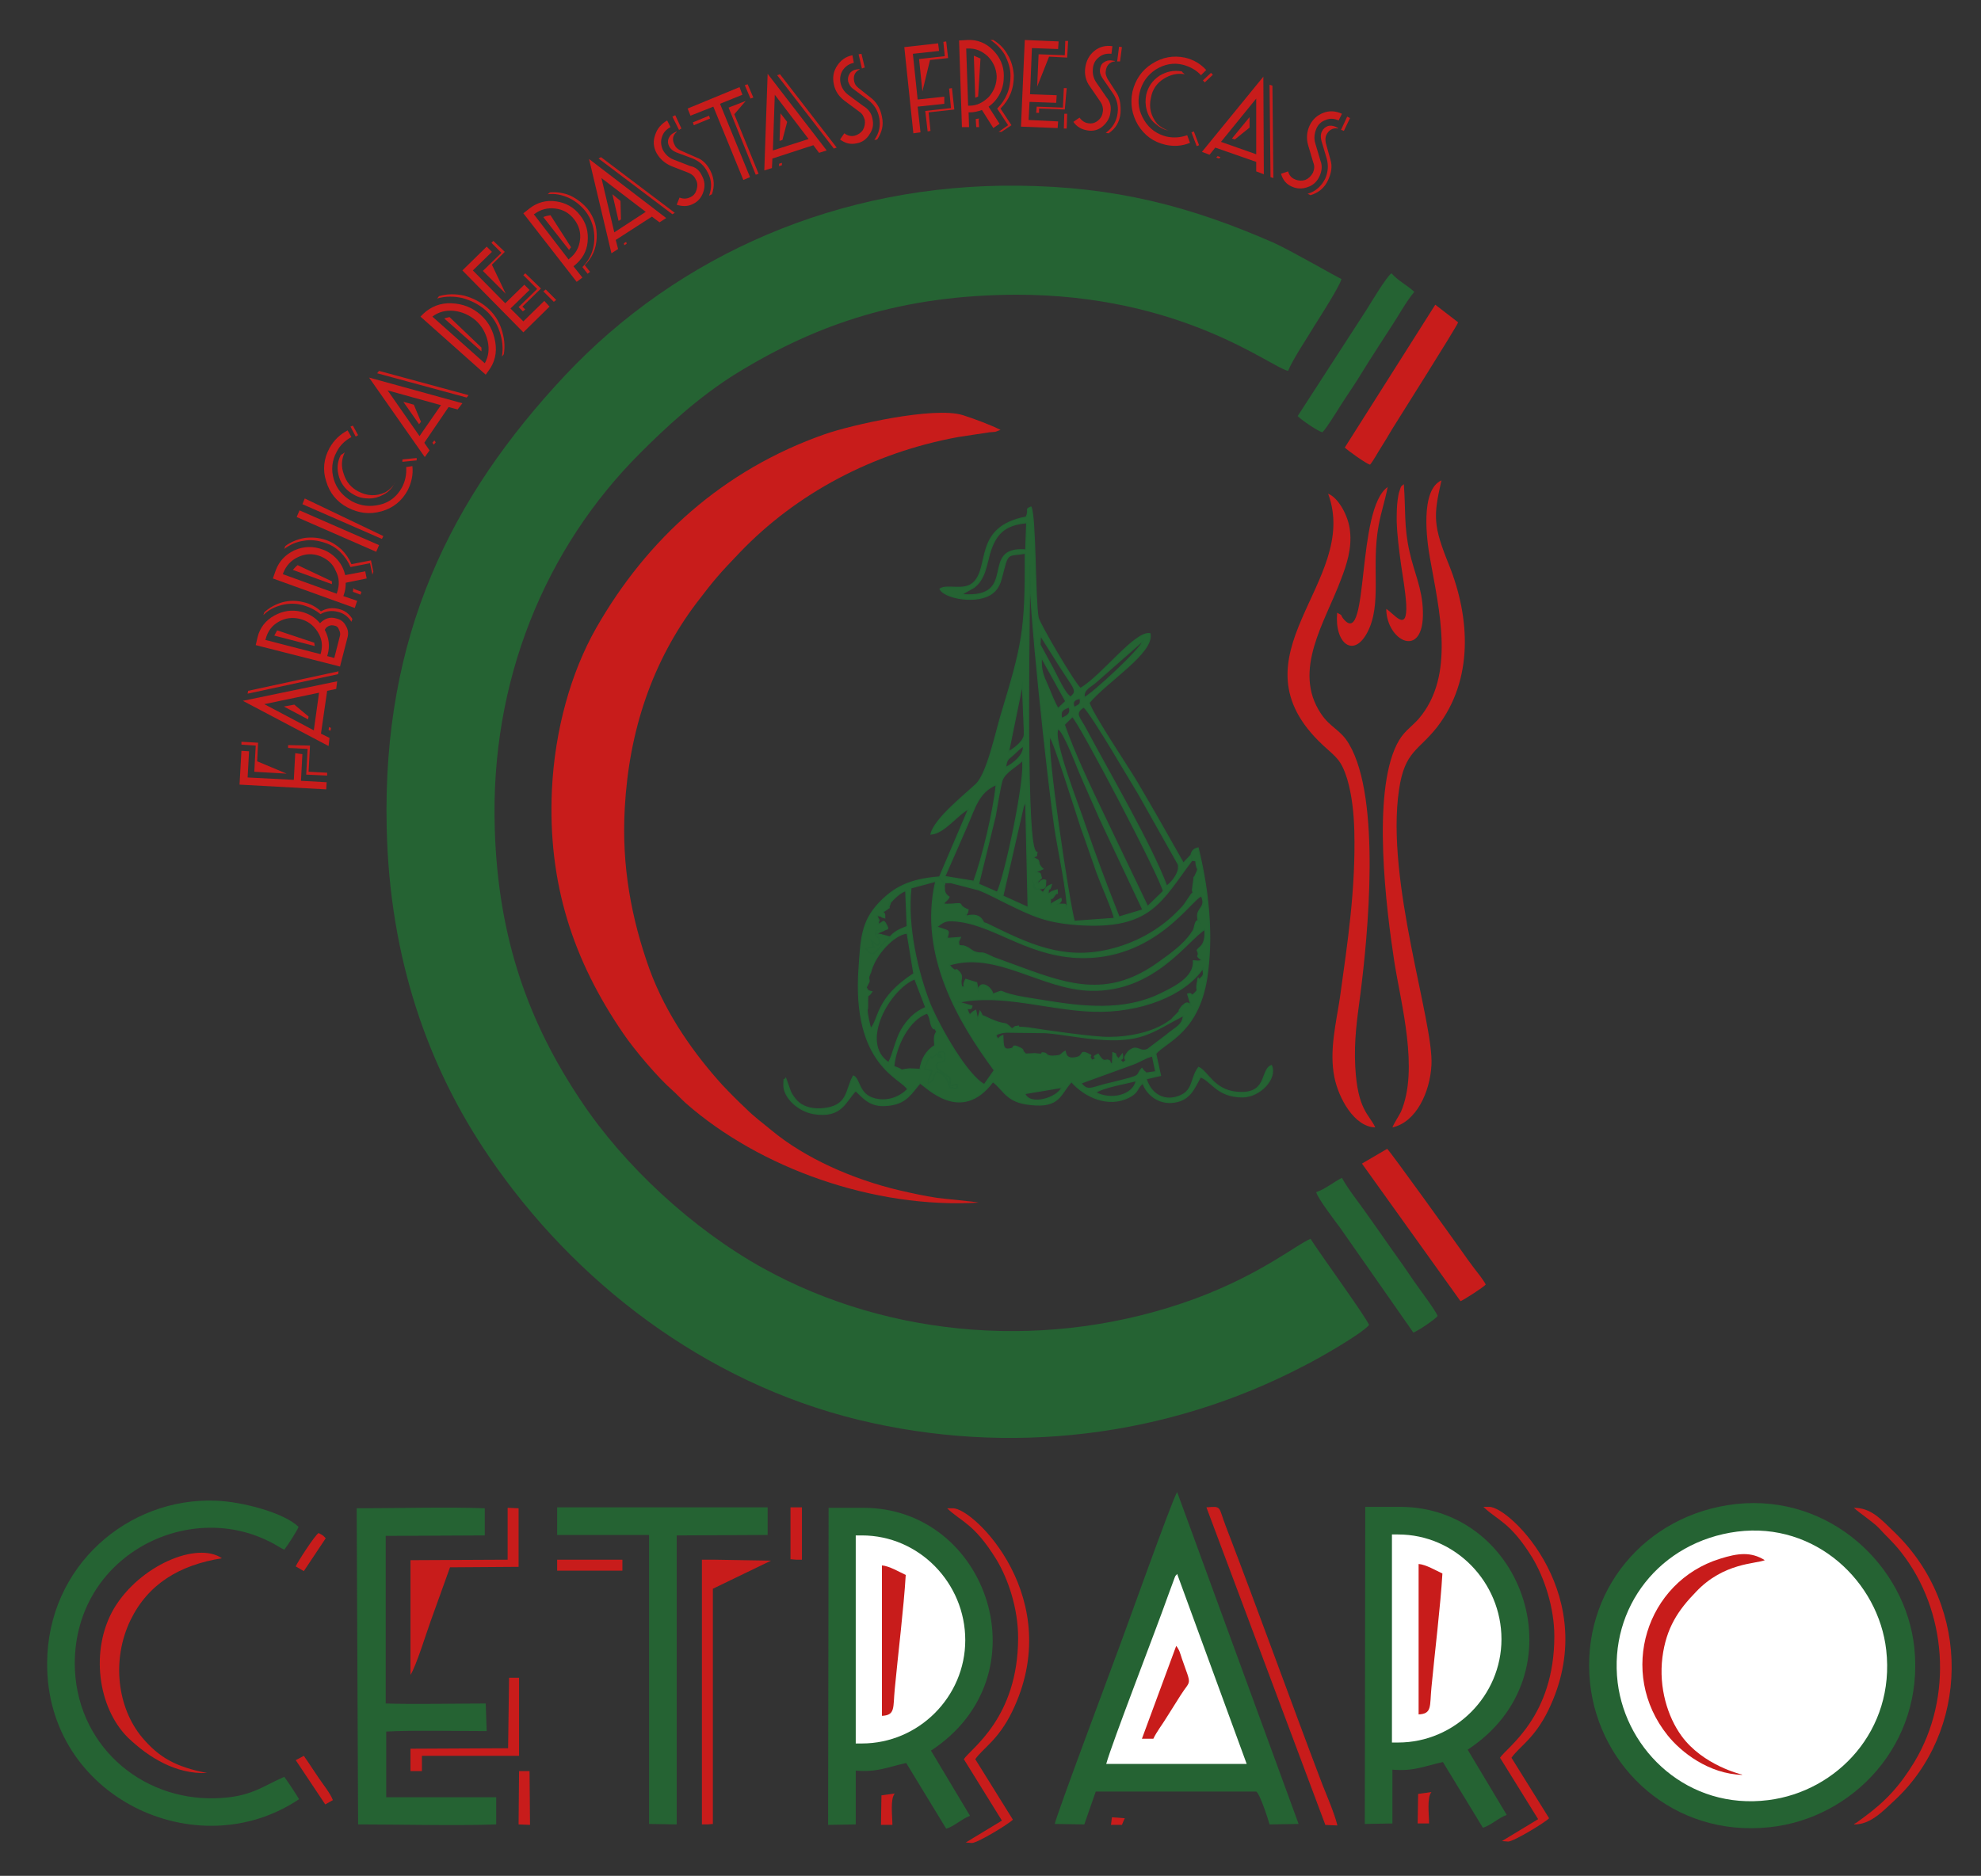 <?xml version="1.0" encoding="UTF-8"?> <!-- Generator: Adobe Illustrator 24.0.3, SVG Export Plug-In . SVG Version: 6.00 Build 0) --> <svg xmlns="http://www.w3.org/2000/svg" xmlns:xlink="http://www.w3.org/1999/xlink" version="1.1" id="Capa_1" x="0px" y="0px" width="416px" height="394px" viewBox="0 0 416 394" style="enable-background:new 0 0 416 394;" xml:space="preserve"><rect x="0" y="0" width="416" height="394" fill="#333333" stroke="none"/> <style type="text/css"> .st0{fill-rule:evenodd;clip-rule:evenodd;fill:#256333;} .st1{fill-rule:evenodd;clip-rule:evenodd;fill:#C81C1B;} .st2{fill-rule:evenodd;clip-rule:evenodd;fill:#FFFFFF;} .st3{fill:none;stroke:#C71B1B;stroke-width:0.231;stroke-miterlimit:22.926;} .st4{fill:none;stroke:#236233;stroke-width:0.231;stroke-miterlimit:22.926;} .st5{fill:#C81C1B;} </style> <g> <g> <path class="st0" d="M62.8,377.9c-0.9-1.5-2.1-3.3-3.1-4.7c-4.8,2.1-7.1,4.3-14.4,4.5c-15.9,0.5-29.6-11.5-29.6-28.4 c0.1-22.4,23.5-34.3,40.9-25.5c1.1,0.5,2.2,1.3,3.1,1.7c0.7-0.9,2.6-3.8,3-4.8c-3.1-3-11.9-5.3-17.4-5.5 c-18.4-0.7-35.3,13.7-35.4,34.1C9.7,377.5,41.4,392.3,62.8,377.9"></path> <path class="st1" d="M43.5,372.4c-6.7-1.3-10.1-3.3-13.6-7.4c-5.3-6.3-6.5-16.4-2.5-24.7c3.7-7.6,10.3-11.6,19.2-13 c-5.2-3.6-17.3,1.5-22.7,10.6c-5,8.6-3.4,20.8,3,27.1C31.2,369.1,36.9,372.7,43.5,372.4"></path> <path class="st1" d="M62.1,369.7l6.2,9.3l1.6-0.9c-0.5-1.4-2.2-3.5-3-4.7c-1.1-1.6-2.1-3.2-3.1-4.6L62.1,369.7z"></path> <path class="st1" d="M62.1,329l1.7,1l4.6-6.9c-0.7-0.8-0.8-0.7-1.5-1.1C66.1,322.5,62.6,327.9,62.1,329"></path> <path class="st0" d="M75.2,383.2c7.7,0,21.1,0.3,29,0l0-5.7l-23.1,0v-13.8c4.9-0.3,15.6-0.1,21.1-0.1l-0.2-5.8h0.7 c-6,0-16.1,0.2-21.7,0l0-35.2l20.8-0.1v-5.7c-7-0.3-19.3,0-26.9,0L75.2,383.2z"></path> <path class="st1" d="M106.7,327.6l-20.5,0.1l0,24.1c1.2-1.9,3.3-8.7,4.2-11.2l4.1-11.4l14.4-0.1l0-12.3l-2.3-0.1V327.6z"></path> <polygon class="st1" points="106.7,367.2 86.2,367.3 86.2,372 88.6,372 88.6,368.8 109,368.8 109,352.4 106.9,352.4 "></polygon> <polygon class="st1" points="108.9,383.2 111.3,383.3 111.2,372 109,372 "></polygon> <path class="st0" d="M221.5,383.1l6.2,0.1l2.4-6.9l33.7,0c0.8,0.5,2.5,5.8,2.8,6.9l6.1-0.1l-25.5-69.7c-0.9,1.1-11.4,30.7-13,34.8 C233.5,350.2,221.7,381.6,221.5,383.1"></path> <path class="st2" d="M232.3,370.5h29.5l-14.6-39.9c0,0-0.1,0-0.1,0.1c0,0.1-0.1,0.1-0.1,0.1c-0.1,0.2-0.1,0-0.3,0.5l-1.4,3.8 C242.8,342.2,233.5,366.1,232.3,370.5"></path> <path class="st1" d="M278.4,383.2l2.3,0.1c-0.6-2.4-2.1-5.9-3.1-8.4c-6.8-17.9-13.5-36.6-20.3-54.3c-1.6-4.2-0.8-4.1-3.8-3.9 L278.4,383.2z"></path> <path class="st3" d="M278.4,383.2l2.3,0.1c-0.6-2.4-2.1-5.9-3.1-8.4c-6.8-17.9-13.5-36.6-20.3-54.3c-1.6-4.2-0.8-4.1-3.8-3.9 L278.4,383.2z"></path> <path class="st1" d="M239.8,365.2l2.4,0c0.7-1.5,1.9-3,2.8-4.5c1-1.6,1.9-3,2.9-4.6c2.2-3.5,2.4-1.7,0.3-7.7 c-0.4-1.2-0.5-1.8-1.2-2.7L239.8,365.2z"></path> <path class="st0" d="M364.6,315.9c-19.1,2.1-32.7,18.3-30.7,37.6c1.9,17.9,17.6,32.4,37.6,30.3c17.6-1.8,32.6-17.5,30.5-37.7 C400.2,328.9,384.3,313.8,364.6,315.9"></path> <path class="st2" d="M364.8,321.7c-16.2,2.1-27,15.9-25.1,31.7c1.8,14.5,14.9,26.8,31.6,24.7c14.5-1.8,26.7-14.7,24.8-31.5 C394.5,332.3,381.3,319.6,364.8,321.7"></path> <path class="st1" d="M365.9,372.8c-0.1,0-0.2-0.2-0.2-0.1c0,0-8.1-1.9-12.6-8.1c-2.9-4-4.8-10.1-4-16.5c0.8-6.2,3.3-9.9,7.1-13.8 c5.8-6.1,12.5-5.8,14.4-6.6c-2.9-1.8-5.6-1.5-9.4-0.3c-15.5,4.8-21.6,23.9-11,37.1C353,368,358.8,372.6,365.9,372.8"></path> <path class="st1" d="M389.3,383.2c3.5,0.1,6.2-2.9,8.5-5c15.6-14.4,16.5-40.5,0-56.4c-2.9-2.8-4.9-5.1-8.5-5.1 c1.3,1.2,4.1,3,5.3,4.3c1.9,2.1,2.6,2.5,4.6,5c9.7,12.3,11,30.5,2.8,44.1c-3.1,5.1-6.1,8.3-10.6,11.6l-1.5,1.1 C389.3,383.2,389.7,382.8,389.3,383.2"></path> <polygon class="st0" points="117,322.4 136.3,322.4 136.3,383.1 142.1,383.2 142.1,322.5 161.2,322.4 161.2,316.6 117,316.6 "></polygon> <polygon class="st1" points="147.4,383.2 148.6,383.2 149.7,383.1 149.7,333.7 161.9,327.8 150.1,327.6 147.4,327.6 "></polygon> <polygon class="st1" points="117,329.9 129.5,329.9 130.7,329.9 130.7,327.6 129.5,327.6 117,327.6 "></polygon> <polygon class="st1" points="166,327.5 167.2,327.6 168.4,327.6 168.4,316.6 166,316.6 "></polygon> <path class="st0" d="M286.6,383.1l5.8-0.1l0-11.3c4.5,0.4,6.9-0.8,10.6-1.6l8.4,13.8c1.7-0.5,3.3-2.1,5-2.7l-8.2-13.7 c24-15.7,12-51-14.2-51h-7.3L286.6,383.1z"></path> <path class="st2" d="M292.3,366h1.3c11.9,0,21.7-9.8,21.7-21.7c0-12-9.7-22-21.7-22h-1.3L292.3,366z"></path> <path class="st1" d="M326.4,343.7c0,16.9-10,23.3-11.4,25.5l8,12.9l-7.6,4.6l1.3,0.1c1.2,0,7.9-4.1,8.6-4.9l-7.9-12.7 c1.7-2.4,4.8-4,7.7-9.9c11.6-23.7-8-42.9-12.4-42.8l-1.2,0c3,2.9,5.6,3.1,10.3,10.7C324.3,331.4,326.4,337.6,326.4,343.7"></path> <path class="st1" d="M297.8,360.1c3-0.1,2.4-1.7,2.8-5.7c0.7-7.4,1.9-17.1,2.3-23.9c-1.3-0.6-3.5-1.9-5-2V360.1z"></path> <path class="st1" d="M297.8,376.8l-0.1,6.2l2.4,0c0-1.9-0.5-5.4,0.5-6.6L297.8,376.8z"></path> <path class="st0" d="M173.9,383.3l5.8-0.1l0-11.3c4.5,0.4,6.9-0.8,10.6-1.6l8.4,13.8c1.7-0.5,3.3-2.1,5-2.7l-8.2-13.7 c24-15.7,12-51-14.2-51h-7.3L173.9,383.3z"></path> <path class="st1" d="M213.8,344c0,16.9-10,23.3-11.4,25.5l8,12.9l-7.6,4.6l1.3,0.1c1.2,0,7.9-4.1,8.6-4.9l-7.9-12.7 c1.7-2.4,4.8-4,7.7-9.9c11.6-23.7-8-42.9-12.4-42.8l-1.2,0c3,2.9,5.6,3.1,10.3,10.7C211.7,331.6,213.8,337.8,213.8,344"></path> <path class="st2" d="M179.7,366.2h1.3c11.9,0,21.7-9.8,21.7-21.7c0-12-9.7-22-21.7-22h-1.3L179.7,366.2z"></path> <path class="st1" d="M185.1,360.4c3-0.1,2.4-1.7,2.8-5.7c0.7-7.4,1.9-17.1,2.3-23.9c-1.3-0.6-3.5-1.9-5-2V360.4z"></path> <path class="st1" d="M185.1,377.1l-0.1,6.2l2.4,0c0-1.9-0.5-5.4,0.5-6.6L185.1,377.1z"></path> <path class="st1" d="M233.5,381.7l-0.2,1.6h2.3c0.6-1.4,0.1-0.3,0.6-1.4L233.5,381.7z"></path> <path class="st1" d="M205.5,252.6c-0.6-0.2-7.3-0.8-8.7-1c-2.7-0.4-5.4-1-8-1.6c-9.7-2.3-19.7-6.7-26.8-12.6 c-1.8-1.5-3.6-2.8-5.3-4.5c-1.9-1.8-3.3-3.2-5-5c-5.7-6.3-11.7-14.5-15.3-24.3c-3.8-10.6-5.9-21.7-5.2-33.9 c0.9-16.3,5.8-30.8,15.1-43.1c3.9-5.1,4.8-6.1,9.1-10.6c11.8-12.3,27.8-20.9,45.8-24.2l6.6-1c0.4,0,0.9-0.1,1.2-0.1l1.1-0.4 c-1.9-1-5.7-2.4-7.9-3.1c-6.1-1.9-23.6,2.1-29,4c-21.4,7.5-37.4,22.1-48,40.7c-5.3,9.3-8.7,21.4-9.3,34 c-0.9,19.7,4.5,35.9,15,51.2c2.3,3.4,7.3,9.3,10.3,11.9c1,0.9,1.6,1.6,2.8,2.7C159.6,245.4,183.5,253.9,205.5,252.6"></path> <path class="st0" d="M186.9,196.8c-0.1,0-0.3-0.1-0.4-0.1l-1.1-0.3c-0.1,0-0.2,0-0.3-0.1l-0.8-0.1c0-0.1-0.2,0-0.2-0.1l1.3-0.6 l-1.5-0.1c-0.2,1.9,0.1,0.7,0.5,1.6c0.4,1.1,0.3,0.9-0.2,1.6l-1.2-1c0.3,0.9,0,0.7,0.5,1.3l-1.7,0.3c1.7,2.6,2.3-0.1,4-1.4 c0.1-0.1,0.3-0.2,0.4-0.3C186.8,197,186.6,197.2,186.9,196.8z M198.1,220.9c-1.6,0.1-0.8,0.5-0.4,1.3c-1-0.3-0.1,0.5-1-0.8 l-0.8,0.7c0,0-0.1,0-0.2,0.1c-0.3,0.1,0.2-0.7-0.7,0.3c-0.3,0.3-0.7,1.6-0.9,2.1l1.5,0.3c-0.2,1.3-0.8,1.8-0.7,2.6 c1.6-0.4,0.8-1.4,1.8-2.3c1.5,0.2,2.5,1.8,2.6,3.3c1,0,1.1,0.3,1.7,0.1c-0.4-1.2,1.1-0.9-1.6-0.5c0.3-2,0-1.5-0.3-1.9l-2.2-1.6 c-0.4-0.5-0.3-0.2-0.3-1c1.2-1.1,0.5,0,1.8-0.9C198.4,220.9,198.4,221.4,198.1,220.9z M197.3,184.2c1.2,2,0.7-0.1,1,1.8 c0.4-0.7-0.7-0.6,1.4-0.6l5.8,1.5c2.3,0.9,4,1.9,6.3,3c5.1,2.5,7.9,3.8,14.4,4.3c15.5,1.1,17.6-4.9,24.1-13.5l-0.2-1.1l-1.6,1.7 c-3.6-6.4-6.5-11.5-9.8-17.1c-2.1-3.5-9.3-14.2-10-16.6c4-4.7,13.6-10.5,12.8-14.5c-3.1-0.6-9.9,8.7-14.6,11.5 c-1.2-0.9-8.7-13.7-8.9-14.9c-0.7-4-0.5-21.3-1.5-23.2c-1.4,0.6-0.2,0.3-1,2.1c-11.2,2.1-7.4,10.7-11.2,13.9 c-2,1.7-5.4,0.2-6.9,1.2c0.9,2,8.1,3.3,11.1,0.8c1.6-1.3,1.7-2.9,2.3-5c0.9-3.6,1.2-2.7,4.5-3.3c0.1,16.4-0.6,19.2-5.1,34.1 c-1.1,3.7-2.9,12.2-5.2,14.4c-2.3,2.2-8.8,7.3-9.5,10.5c2.8-0.2,5.5-4.1,7.9-5.3L197.3,184.2z M202.1,124.9 c0.4-0.5,0.1-0.1,0.6-0.5l1.8-1c2.3-1.7,2.6-4.6,3.3-7.1c1.2-4,3-6.1,7.8-6.5l-0.2,5.7C205.5,114.7,214.2,125.8,202.1,124.9z M222.6,140c2.9,4.6,3.9,5.1,2.2,6.4c-1.3-0.8-2.9-4.6-3.8-6.2l-2.6-4.8l0.1-1.9L222.6,140z M227.7,146.5 c-0.3-1.7,1.4-2.3,2.4-3.2l10-8.8C239.9,136.1,228.9,146.2,227.7,146.5z M218.7,138.1l5.1,9.2l-1.6,1.5c-0.7-1-1.7-3.6-2.2-4.8 C219.1,142,218.5,140.7,218.7,138.1z M225.6,148.6c-0.5-1.1-0.1-1.7,1.2-1.9C227.1,148.1,226.5,148,225.6,148.6z M222.9,150.9 c-0.2-1.5,0-1.8,1.6-2.4C225,149.8,224.2,150.4,222.9,150.9z M227.6,148.5c1.8,1.7,9.8,15.5,11.7,18.6l8.1,14.4 c0.5,1.5-1.1,3.7-2.4,4.6c-3.3-8.8-12.1-23.8-17.1-33.2C226.8,150.8,225.4,149.8,227.6,148.5z M223.5,152.2l1.7-1.7 c1.4,1.1,18.5,33.7,19.1,36.7l-3.3,3.2l-9-18.8C229.2,165.8,225.5,158,223.5,152.2z M211.8,157.9l2.9-14.2l0.4,9.8l0,0.7 C215.1,155.7,213,157.2,211.8,157.9z M222.2,153.1c1.1,0.3,3.9,7.7,4.5,9.1c1.4,3.3,2.9,6.6,4.3,9.8l9,19.1l-5,1.5 c-2.8-7.1-4.9-12.7-7.2-19.4C226.8,170,220.8,155,222.2,153.1z M220.5,154.8c0.7,0.5,5.8,16.8,6.6,19.2c1.1,3,2.2,6.3,3.3,9.4 c0.8,2.2,3.3,7.8,3.6,9.5l-8.4,0.6C224.5,189.8,219.5,156.4,220.5,154.8z M211.2,161.2c0.1-1.7,0.6-1.8,1.5-2.6 c1-0.9,1.4-1.4,2.2-1.9C215.1,158.6,212.8,160.4,211.2,161.2z M209.4,187.4l-3.9-1.7l3.5-14.3c0.4-2.2,0.9-5.5,1.4-7.4 c0.6-1.9,3.3-3.1,4.3-4.3C215.5,163.3,210.9,184.7,209.4,187.4z M204.5,185.1l-6.1-1c1.6-3.7,3.1-7,4.6-10.5 c1.7-3.8,2.4-7.2,6.2-8.8C208.7,170.2,206.3,180.2,204.5,185.1z M216.3,118.7c-0.5,6.5,3.9,46.4,5.2,55.1 c0.6,4.2,2.7,13.7,2.6,17.3c-0.6-1.5,0.3-1.1-2.1-1.2c0.1-0.1,0.2-0.2,0.3-0.2c0,0.1,0.8-0.4,0.5-1c-0.9,0.5-1.5,0.7-2.2,1.3 c0-2.4-0.1-0.5,0.7-1.7c0.9-1.5,0.8,0.3,0.7-1.4c-1,0.3-1.2,0.3-1.9,1c0.1-2.3,0.2-0.1,0.7-2.1c-1.3,0.5-1.1,0.8-1.8,1.7 c-1.5-1.6-1.9,0.2-2-2.1c0.5,1.2,0,1.4,1.3,1.3c1.5-0.1,1.2-0.4,1.3-1.8c-1.2-0.5-1.8,1.4-1.4,0.5c-0.8-0.1-0.7,0.3,0.5-1 c-0.4-1.5-0.2-0.8-1.2-1.2l1.5-0.7c-1.6-1.4,0-1.7-2-2.3c0.8-0.8,0.6,0,0.7-0.8c0.2-1,0,0.3-0.5-1.1 C215.3,173.2,216.2,123.7,216.3,118.7z M210.6,188.2l4.3-18.8c0.3-0.6,0.1-0.4,0.5-0.8l0.5,22L210.6,188.2z M250.1,179.6l0.2,1.1 l0.8,0.1c0.2,2.6,0.9,0.9-0.2,3.3c-0.3,0.8-0.1-0.5-0.2,0.6l-0.3,2.2c0.1,1,0.2-0.3,0.1,0.5c-0.1,1.1,0.3-0.3-0.3,0.4l-1.5,2.2 c-0.6,0.8-1.5,1.6-2.4,2.5c-3.4,3.1-7.9,5.7-13.4,7c-9.7,2.3-16.9-1.2-25.1-5.2l-0.4-0.2c0,0-0.2,0-0.2-0.1 c-1.4-0.5-0.2,0.3-0.9-0.7c-0.6-1-1.7-1.3-3.3-0.9c-0.5-1,0,0.5,0.3-1.3c-2.7-1.1-0.3-1.5-3.4-1.2c-3.2,0.2-0.9-0.5-0.6-1.5 c-1.5-1-0.7-2.1-1.1-2.4c-0.3-1.9,0.1,0.2-1-1.8c-6.1,0.5-9.4,2.1-12.7,5.6c-3.6,3.9-3.7,7.5-4.1,13.5 c-1.5,20.6,9.1,23.2,10.2,25.5c-1.6,1.6-4.1,2.7-6.9,2c-3.5-0.9-3.1-4.2-4.5-4.8c-1.7,3-0.9,6.5-6.8,6.9c-2.2,0.1-3.9-0.5-5-1.6 c-0.4-0.4-1.1-1.3-1.4-2l-1-2.8c-0.5,0.7-0.3-0.5-0.4,1.3c-0.1,2.6,2.9,5.5,6.2,6.1c6,1,6.7-2.6,8.9-4.8c2,1.9,3.3,3.6,7.3,3 c3.4-0.5,4.4-2.5,6.2-4.6c1.3,0.7,8.6,8.7,15.3-0.3c2.4,1.8,2.8,4.3,7.9,4.8c6.2,0.7,6.2-2.2,8.6-4.8c2.9,3.3,7.8,5.4,12,3.3 c2.2-1.1,1.6-1.9,3-3c0.8,2.4,3.4,4.5,6.6,4c3.3-0.5,4.1-2.8,5.5-5.3c2.3,0.8,3.5,4.2,8.8,4.2c3.7,0,7.3-3.9,6.1-6.6 c-2.4,0.9-0.6,6.3-7.4,5.6c-4.8-0.5-6-4.4-7.9-5.2c-1.8,2.4-0.9,5.1-4.5,6.2c-3.2,1-5.7-1-6.5-3.8l3-0.7l-1-4.6 c2.2-2.6,9.4-4.5,10.9-17.2c1.1-8.7,0-17.9-2-26C250.7,178.3,250.3,178.7,250.1,179.6z M208.8,224.8l-2.1,3 c-3.6-1.9-9.3-11.9-11.4-16.9c-2.6-6.6-4.9-16.5-4-24.4l5.2-1.4C192.9,200.7,201.5,214.9,208.8,224.8z M186.9,196.8 c-0.4,0.4-0.1,0.2-0.6,0.7c-0.1,0.1-0.3,0.3-0.4,0.3c-1.7,1.3-2.4,4.1-4,1.4l1.7-0.3c-0.5-0.7-0.2-0.5-0.5-1.3l1.2,1 c0.5-0.7,0.7-0.6,0.2-1.6c-0.4-0.9-0.7,0.4-0.5-1.6l1.5,0.1c0.8-0.6,1.3,0,0.6-1.3c-0.6-1.2-0.6-0.5-1.7,0 c0.2-1.5,0.4-0.4-0.3-1.9c1.8,0.2,0.2,0.1,1.7,0.5c0-1.8-0.2-0.2-0.3-1.3l0.9-0.6c0.8-0.8-0.1,0.4,0.3-0.5 c0.9-2.1-0.8,0.7,0.2-0.7c0.7-0.9,2.3-2.4,3.3-2.6l0.3,7.5C189.2,195.1,187.9,195.6,186.9,196.8z M196.7,194.7 c1-0.7,1.5-1.4,3.3-1.3c8.3,0.4,15,7.1,26.1,7.7c16.4,0.8,24.2-12.5,26.2-12.9c1.1,2.4-1,2.5-0.8,4.4c0.2,2,0.1-1.1,0.4,1.1 c-0.9-1.1-1,1.2-1.3,1.7l-0.4,0.6c-1.6,2.4-4.4,4.4-6.8,6.1c-10.3,7.5-18.5,5-28.8,1.2l-6-2.2c-0.1,0-0.2-0.1-0.2-0.1 c-2.8-1.4-1.8-0.5-3.5-1c-1-0.3-1.1-0.8-2.2-1.2c-0.9-0.3,0,0-1.3-0.2c-0.2-1.1-0.1-0.7,0.3-1.7l-2.8,0.2 C199.3,195.2,199.6,195.7,196.7,194.7z M199.3,202.7c10-3.1,19.4,5.1,29.8,5.3c13.3,0.3,20.2-10.5,23.9-12.8 c0.3,3.6-1.3,3.7-1.6,4.4c0.8,1.6-0.8,0.7,1,2.1c-0.6,0.3-1.3,0.1-1.8,0.1c0.3,3.5-4.1,5.6-7,7c-7.6,3.7-16.3,2.7-24.2,1.4 c-1.8-0.3-4-0.6-5.9-1c-4.6-1-2.1-1.4-5-0.4c-0.3-1.5-2.7-3.1-3.1-0.8l-0.3-1.6l-2.3-0.7c-1,1.7,0.4,1.7-0.8,1.6 c-0.6-1.6,0.5-2-0.6-3.2C200.3,202.9,201.2,204.8,199.3,202.7z M182.5,206.2c0.1-0.5-0.2-0.5,0-1.2l0.2-0.5c0-0.1,0-0.2,0.1-0.2 c0.9-3.8,5-8.1,7.7-8.3l1.4,8.5c-8,5.2-7.2,9.4-9,11.5c-0.3-0.4-0.8-3.2-0.8-3.7c0-0.7,0.1,0.2,0.1-1c0-0.3,0-0.7,0-1.1 c0.1-1.9-0.2-0.3,0.9-1.9c-0.9-0.3-0.7,0-1.2-0.9L182.5,206.2z M249.4,208.8l0.7,2.3c-0.8-0.8-1.3-0.4-1.9,0.4 c-1.9,2.4,1.4-2.1-0.3,0.5c-0.4,0.6-0.2,0.4-0.8,1c0,0-0.1,0.1-0.2,0.2l-0.5,0.5c-0.5,0.5,0,0.2-0.9,0.8 c-3.3,2.4-8.3,3.4-12.7,3.4c-3.3,0-13.1-1.4-16.8-2c-0.1,0-0.9-0.1-1.1-0.1c-1.2-0.1-0.3,0.1-1-0.1c-0.5-0.1,0.6-0.3-0.5-0.1 c-0.6,0.1,0,0-0.9,0.5c-2-2-0.7-0.2-5.3-2.4c-1.6-0.8-0.5,0.2-1.4-1.3l-0.5,1.7l-0.4-1.9c-1.3,0.6-1.1,1.5-1.6,0.3 c-0.6-1.4,0.7,0.1,0.8-1.2l-2.7-0.8c9-1.9,18.7,1.6,28.2,1.9c9.8,0.3,19.1-3.3,23-9c0.1,1.1,0.3,1.3-0.3,1.9 c-1.1,1.3-0.4-1.3-0.9,1.3c-0.3,1.7,0.4,1-0.4,1.9C249.8,209.7,250.6,208.3,249.4,208.8z M186.6,223.2c-6.3-4.2,0.2-15.5,5.5-17.6 l2.3,6c-2.3,1-3.8,2.5-5.1,4.7C188.1,218.4,187.5,221.6,186.6,223.2z M196.7,216.7c-0.6,0.8-0.5,1.6-0.4,2.9 c-1.8,1.1-2.8,2.9-3.1,5l-2.2-0.1c-2.9,0.3-0.4,0.5-3.3-0.5c0.4-4.4,3.2-9.9,7-11.2c0.7,0.8,0.5,1.9,1.1,3 C196.5,216.7,195.8,215.1,196.7,216.7z M235.8,223.2c-1.7-1.7,0.3,0.4-0.1-1.8l-0.8,1c-1.3-1.3,0.1-0.8-1.2-1.3l-0.1,2.4 c-0.5-0.2-0.5-0.4-0.5-0.5c0,0,0-0.2-0.3-0.3c-0.7-0.3-0.9,0.8-2.2-1.3c-2.1,1,0.8,0.5-1.3,1.3c-1-1.4,0.6-0.7-0.9-1.4 c-1.7-0.8-0.8,0.5-2.3,0.8c-2.4,0.6-2.3-1.1-2.4-1.3c-1.1,0.6-0.6,0.9-2.1,1c-1.9,0.2-1.7-0.5-2.2-0.6c-1.5-0.3,0.6,0.5-2.1,0.1 l-1.9,0.1c-1.1-1-0.1-0.7-1.2-1.3c-1.8-0.9-1.2,0-1.7,0.1c-2,0.6-1.8-0.6-1.9-2.7c-1.4,0.5-0.6,1.4-1.5,0c0.4-0.3,0.2-0.3,1-0.5 c0.2-0.1,1-0.2,1.2-0.2l8.3,0.1c3.6,0.3,6.9,1,10.4,1.3c9.7,0.9,11.8-1.4,18.5-4.9c-0.1,2-1.6,2.5-3.3,3.9c0,0-0.1,0.1-0.1,0.1 l-4.1,3.1c-1.5,0.7-2.1-0.8-3.4,0c0,0-0.1,0.1-0.2,0.1c-0.1,0.1-0.3,0.2-0.4,0.3C235.1,223.1,237.4,222.2,235.8,223.2z M198.1,220.9c0.4,0.5,0.3,0,0.4,1.7c-1.3,1-0.7-0.1-1.8,0.9c0.1,0.7-0.1,0.5,0.3,1l2.2,1.6c0.3,0.3,0.5-0.2,0.3,1.9 c2.7-0.4,1.2-0.7,1.6,0.5c-0.6,0.2-0.7-0.1-1.7-0.1c-0.1-1.5-1.1-3.1-2.6-3.3c-1,0.8-0.3,1.8-1.8,2.3c-0.2-0.8,0.5-1.3,0.7-2.6 l-1.5-0.3c0.2-0.5,0.6-1.8,0.9-2.1c0.9-0.9,0.4-0.1,0.7-0.3c0,0,0.1,0,0.2-0.1l0.8-0.7c0.9,1.3,0,0.5,1,0.8 C197.3,221.3,196.4,220.9,198.1,220.9z M227,227.5l11-4c1.6-0.6,2.4-1.3,4-1.7l0.7,3.3c-2.8,0.4-1.8,0.3-2.4-0.1 c-0.1,0-0.1-0.1-0.2-0.2l-0.3-0.4c-1.6,1.8,0.6,1.3-6.2,3C229.3,228.3,228.5,229.5,227,227.5z M230.1,229.5c1.3-1.1,6.6-2,8.5-2.5 C238,230.1,233.3,231.2,230.1,229.5z M215.2,229.7l7.8-1.3C222,230.7,216.2,232.4,215.2,229.7z"></path> <path class="st4" d="M186.9,196.8c-0.1,0-0.3-0.1-0.4-0.1l-1.1-0.3c-0.1,0-0.2,0-0.3-0.1l-0.8-0.1c0-0.1-0.2,0-0.2-0.1l1.3-0.6 l-1.5-0.1c-0.2,1.9,0.1,0.7,0.5,1.6c0.4,1.1,0.3,0.9-0.2,1.6l-1.2-1c0.3,0.9,0,0.7,0.5,1.3l-1.7,0.3c1.7,2.6,2.3-0.1,4-1.4 c0.1-0.1,0.3-0.2,0.4-0.3C186.8,197,186.6,197.2,186.9,196.8z M198.1,220.9c-1.6,0.1-0.8,0.5-0.4,1.3c-1-0.3-0.1,0.5-1-0.8 l-0.8,0.7c0,0-0.1,0-0.2,0.1c-0.3,0.1,0.2-0.7-0.7,0.3c-0.3,0.3-0.7,1.6-0.9,2.1l1.5,0.3c-0.2,1.3-0.8,1.8-0.7,2.6 c1.6-0.4,0.8-1.4,1.8-2.3c1.5,0.2,2.5,1.8,2.6,3.3c1,0,1.1,0.3,1.7,0.1c-0.4-1.2,1.1-0.9-1.6-0.5c0.3-2,0-1.5-0.3-1.9l-2.2-1.6 c-0.4-0.5-0.3-0.2-0.3-1c1.2-1.1,0.5,0,1.8-0.9C198.4,220.9,198.4,221.4,198.1,220.9z M197.3,184.2c1.2,2,0.7-0.1,1,1.8 c0.4-0.7-0.7-0.6,1.4-0.6l5.8,1.5c2.3,0.9,4,1.9,6.3,3c5.1,2.5,7.9,3.8,14.4,4.3c15.5,1.1,17.6-4.9,24.1-13.5l-0.2-1.1l-1.6,1.7 c-3.6-6.4-6.5-11.5-9.8-17.1c-2.1-3.5-9.3-14.2-10-16.6c4-4.7,13.6-10.5,12.8-14.5c-3.1-0.6-9.9,8.7-14.6,11.5 c-1.2-0.9-8.7-13.7-8.9-14.9c-0.7-4-0.5-21.3-1.5-23.2c-1.4,0.6-0.2,0.3-1,2.1c-11.2,2.1-7.4,10.7-11.2,13.9 c-2,1.7-5.4,0.2-6.9,1.2c0.9,2,8.1,3.3,11.1,0.8c1.6-1.3,1.7-2.9,2.3-5c0.9-3.6,1.2-2.7,4.5-3.3c0.1,16.4-0.6,19.2-5.1,34.1 c-1.1,3.7-2.9,12.2-5.2,14.4c-2.3,2.2-8.8,7.3-9.5,10.5c2.8-0.2,5.5-4.1,7.9-5.3L197.3,184.2z M202.1,124.9 c0.4-0.5,0.1-0.1,0.6-0.5l1.8-1c2.3-1.7,2.6-4.6,3.3-7.1c1.2-4,3-6.1,7.8-6.5l-0.2,5.7C205.5,114.7,214.2,125.8,202.1,124.9z M222.6,140c2.9,4.6,3.9,5.1,2.2,6.4c-1.3-0.8-2.9-4.6-3.8-6.2l-2.6-4.8l0.1-1.9L222.6,140z M227.7,146.5 c-0.3-1.7,1.4-2.3,2.4-3.2l10-8.8C239.9,136.1,228.9,146.2,227.7,146.5z M218.7,138.1l5.1,9.2l-1.6,1.5c-0.7-1-1.7-3.6-2.2-4.8 C219.1,142,218.5,140.7,218.7,138.1z M225.6,148.6c-0.5-1.1-0.1-1.7,1.2-1.9C227.1,148.1,226.5,148,225.6,148.6z M222.9,150.9 c-0.2-1.5,0-1.8,1.6-2.4C225,149.8,224.2,150.4,222.9,150.9z M227.6,148.5c1.8,1.7,9.8,15.5,11.7,18.6l8.1,14.4 c0.5,1.5-1.1,3.7-2.4,4.6c-3.3-8.8-12.1-23.8-17.1-33.2C226.8,150.8,225.4,149.8,227.6,148.5z M223.5,152.2l1.7-1.7 c1.4,1.1,18.5,33.7,19.1,36.7l-3.3,3.2l-9-18.8C229.2,165.8,225.5,158,223.5,152.2z M211.8,157.9l2.9-14.2l0.4,9.8l0,0.7 C215.1,155.7,213,157.2,211.8,157.9z M222.2,153.1c1.1,0.3,3.9,7.7,4.5,9.1c1.4,3.3,2.9,6.6,4.3,9.8l9,19.1l-5,1.5 c-2.8-7.1-4.9-12.7-7.2-19.4C226.8,170,220.8,155,222.2,153.1z M220.5,154.8c0.7,0.5,5.8,16.8,6.6,19.2c1.1,3,2.2,6.3,3.3,9.4 c0.8,2.2,3.3,7.8,3.6,9.5l-8.4,0.6C224.5,189.8,219.5,156.4,220.5,154.8z M211.2,161.2c0.1-1.7,0.6-1.8,1.5-2.6 c1-0.9,1.4-1.4,2.2-1.9C215.1,158.6,212.8,160.4,211.2,161.2z M209.4,187.4l-3.9-1.7l3.5-14.3c0.4-2.2,0.9-5.5,1.4-7.4 c0.6-1.9,3.3-3.1,4.3-4.3C215.5,163.3,210.9,184.7,209.4,187.4z M204.5,185.1l-6.1-1c1.6-3.7,3.1-7,4.6-10.5 c1.7-3.8,2.4-7.2,6.2-8.8C208.7,170.2,206.3,180.2,204.5,185.1z M216.3,118.7c-0.5,6.5,3.9,46.4,5.2,55.1 c0.6,4.2,2.7,13.7,2.6,17.3c-0.6-1.5,0.3-1.1-2.1-1.2c0.1-0.1,0.2-0.2,0.3-0.2c0,0.1,0.8-0.4,0.5-1c-0.9,0.5-1.5,0.7-2.2,1.3 c0-2.4-0.1-0.5,0.7-1.7c0.9-1.5,0.8,0.3,0.7-1.4c-1,0.3-1.2,0.3-1.9,1c0.1-2.3,0.2-0.1,0.7-2.1c-1.3,0.5-1.1,0.8-1.8,1.7 c-1.5-1.6-1.9,0.2-2-2.1c0.5,1.2,0,1.4,1.3,1.3c1.5-0.1,1.2-0.4,1.3-1.8c-1.2-0.5-1.8,1.4-1.4,0.5c-0.8-0.1-0.7,0.3,0.5-1 c-0.4-1.5-0.2-0.8-1.2-1.2l1.5-0.7c-1.6-1.4,0-1.7-2-2.3c0.8-0.8,0.6,0,0.7-0.8c0.2-1,0,0.3-0.5-1.1 C215.3,173.2,216.2,123.7,216.3,118.7z M210.6,188.2l4.3-18.8c0.3-0.6,0.1-0.4,0.5-0.8l0.5,22L210.6,188.2z M250.1,179.6l0.2,1.1 l0.8,0.1c0.2,2.6,0.9,0.9-0.2,3.3c-0.3,0.8-0.1-0.5-0.2,0.6l-0.3,2.2c0.1,1,0.2-0.3,0.1,0.5c-0.1,1.1,0.3-0.3-0.3,0.4l-1.5,2.2 c-0.6,0.8-1.5,1.6-2.4,2.5c-3.4,3.1-7.9,5.7-13.4,7c-9.7,2.3-16.9-1.2-25.1-5.2l-0.4-0.2c0,0-0.2,0-0.2-0.1 c-1.4-0.5-0.2,0.3-0.9-0.7c-0.6-1-1.7-1.3-3.3-0.9c-0.5-1,0,0.5,0.3-1.3c-2.7-1.1-0.3-1.5-3.4-1.2c-3.2,0.2-0.9-0.5-0.6-1.5 c-1.5-1-0.7-2.1-1.1-2.4c-0.3-1.9,0.1,0.2-1-1.8c-6.1,0.5-9.4,2.1-12.7,5.6c-3.6,3.9-3.7,7.5-4.1,13.5 c-1.5,20.6,9.1,23.2,10.2,25.5c-1.6,1.6-4.1,2.7-6.9,2c-3.5-0.9-3.1-4.2-4.5-4.8c-1.7,3-0.9,6.5-6.8,6.9c-2.2,0.1-3.9-0.5-5-1.6 c-0.4-0.4-1.1-1.3-1.4-2l-1-2.8c-0.5,0.7-0.3-0.5-0.4,1.3c-0.1,2.6,2.9,5.5,6.2,6.1c6,1,6.7-2.6,8.9-4.8c2,1.9,3.3,3.6,7.3,3 c3.4-0.5,4.4-2.5,6.2-4.6c1.3,0.7,8.6,8.7,15.3-0.3c2.4,1.8,2.8,4.3,7.9,4.8c6.2,0.7,6.2-2.2,8.6-4.8c2.9,3.3,7.8,5.4,12,3.3 c2.2-1.1,1.6-1.9,3-3c0.8,2.4,3.4,4.5,6.6,4c3.3-0.5,4.1-2.8,5.5-5.3c2.3,0.8,3.5,4.2,8.8,4.2c3.7,0,7.3-3.9,6.1-6.6 c-2.4,0.9-0.6,6.3-7.4,5.6c-4.8-0.5-6-4.4-7.9-5.2c-1.8,2.4-0.9,5.1-4.5,6.2c-3.2,1-5.7-1-6.5-3.8l3-0.7l-1-4.6 c2.2-2.6,9.4-4.5,10.9-17.2c1.1-8.7,0-17.9-2-26C250.7,178.3,250.3,178.7,250.1,179.6z M208.8,224.8l-2.1,3 c-3.6-1.9-9.3-11.9-11.4-16.9c-2.6-6.6-4.9-16.5-4-24.4l5.2-1.4C192.9,200.7,201.5,214.9,208.8,224.8z M186.9,196.8 c-0.4,0.4-0.1,0.2-0.6,0.7c-0.1,0.1-0.3,0.3-0.4,0.3c-1.7,1.3-2.4,4.1-4,1.4l1.7-0.3c-0.5-0.7-0.2-0.5-0.5-1.3l1.2,1 c0.5-0.7,0.7-0.6,0.2-1.6c-0.4-0.9-0.7,0.4-0.5-1.6l1.5,0.1c0.8-0.6,1.3,0,0.6-1.3c-0.6-1.2-0.6-0.5-1.7,0 c0.2-1.5,0.4-0.4-0.3-1.9c1.8,0.2,0.2,0.1,1.7,0.5c0-1.8-0.2-0.2-0.3-1.3l0.9-0.6c0.8-0.8-0.1,0.4,0.3-0.5 c0.9-2.1-0.8,0.7,0.2-0.7c0.7-0.9,2.3-2.4,3.3-2.6l0.3,7.5C189.2,195.1,187.9,195.6,186.9,196.8z M196.7,194.7 c1-0.7,1.5-1.4,3.3-1.3c8.3,0.4,15,7.1,26.1,7.7c16.4,0.8,24.2-12.5,26.2-12.9c1.1,2.4-1,2.5-0.8,4.4c0.2,2,0.1-1.1,0.4,1.1 c-0.9-1.1-1,1.2-1.3,1.7l-0.4,0.6c-1.6,2.4-4.4,4.4-6.8,6.1c-10.3,7.5-18.5,5-28.8,1.2l-6-2.2c-0.1,0-0.2-0.1-0.2-0.1 c-2.8-1.4-1.8-0.5-3.5-1c-1-0.3-1.1-0.8-2.2-1.2c-0.9-0.3,0,0-1.3-0.2c-0.2-1.1-0.1-0.7,0.3-1.7l-2.8,0.2 C199.3,195.2,199.6,195.7,196.7,194.7z M199.3,202.7c10-3.1,19.4,5.1,29.8,5.3c13.3,0.3,20.2-10.5,23.9-12.8 c0.3,3.6-1.3,3.7-1.6,4.4c0.8,1.6-0.8,0.7,1,2.1c-0.6,0.3-1.3,0.1-1.8,0.1c0.3,3.5-4.1,5.6-7,7c-7.6,3.7-16.3,2.7-24.2,1.4 c-1.8-0.3-4-0.6-5.9-1c-4.6-1-2.1-1.4-5-0.4c-0.3-1.5-2.7-3.1-3.1-0.8l-0.3-1.6l-2.3-0.7c-1,1.7,0.4,1.7-0.8,1.6 c-0.6-1.6,0.5-2-0.6-3.2C200.3,202.9,201.2,204.8,199.3,202.7z M182.5,206.2c0.1-0.5-0.2-0.5,0-1.2l0.2-0.5c0-0.1,0-0.2,0.1-0.2 c0.9-3.8,5-8.1,7.7-8.3l1.4,8.5c-8,5.2-7.2,9.4-9,11.5c-0.3-0.4-0.8-3.2-0.8-3.7c0-0.7,0.1,0.2,0.1-1c0-0.3,0-0.7,0-1.1 c0.1-1.9-0.2-0.3,0.9-1.9c-0.9-0.3-0.7,0-1.2-0.9L182.5,206.2z M249.4,208.8l0.7,2.3c-0.8-0.8-1.3-0.4-1.9,0.4 c-1.9,2.4,1.4-2.1-0.3,0.5c-0.4,0.6-0.2,0.4-0.8,1c0,0-0.1,0.1-0.2,0.2l-0.5,0.5c-0.5,0.5,0,0.2-0.9,0.8 c-3.3,2.4-8.3,3.4-12.7,3.4c-3.3,0-13.1-1.4-16.8-2c-0.1,0-0.9-0.1-1.1-0.1c-1.2-0.1-0.3,0.1-1-0.1c-0.5-0.1,0.6-0.3-0.5-0.1 c-0.6,0.1,0,0-0.9,0.5c-2-2-0.7-0.2-5.3-2.4c-1.6-0.8-0.5,0.2-1.4-1.3l-0.5,1.7l-0.4-1.9c-1.3,0.6-1.1,1.5-1.6,0.3 c-0.6-1.4,0.7,0.1,0.8-1.2l-2.7-0.8c9-1.9,18.7,1.6,28.2,1.9c9.8,0.3,19.1-3.3,23-9c0.1,1.1,0.3,1.3-0.3,1.9 c-1.1,1.3-0.4-1.3-0.9,1.3c-0.3,1.7,0.4,1-0.4,1.9C249.8,209.7,250.6,208.3,249.4,208.8z M186.6,223.2c-6.3-4.2,0.2-15.5,5.5-17.6 l2.3,6c-2.3,1-3.8,2.5-5.1,4.7C188.1,218.4,187.5,221.6,186.6,223.2z M196.7,216.7c-0.6,0.8-0.5,1.6-0.4,2.9 c-1.8,1.1-2.8,2.9-3.1,5l-2.2-0.1c-2.9,0.3-0.4,0.5-3.3-0.5c0.4-4.4,3.2-9.9,7-11.2c0.7,0.8,0.5,1.9,1.1,3 C196.5,216.7,195.8,215.1,196.7,216.7z M235.8,223.2c-1.7-1.7,0.3,0.4-0.1-1.8l-0.8,1c-1.3-1.3,0.1-0.8-1.2-1.3l-0.1,2.4 c-0.5-0.2-0.5-0.4-0.5-0.5c0,0,0-0.2-0.3-0.3c-0.7-0.3-0.9,0.8-2.2-1.3c-2.1,1,0.8,0.5-1.3,1.3c-1-1.4,0.6-0.7-0.9-1.4 c-1.7-0.8-0.8,0.5-2.3,0.8c-2.4,0.6-2.3-1.1-2.4-1.3c-1.1,0.6-0.6,0.9-2.1,1c-1.9,0.2-1.7-0.5-2.2-0.6c-1.5-0.3,0.6,0.5-2.1,0.1 l-1.9,0.1c-1.1-1-0.1-0.7-1.2-1.3c-1.8-0.9-1.2,0-1.7,0.1c-2,0.6-1.8-0.6-1.9-2.7c-1.4,0.5-0.6,1.4-1.5,0c0.4-0.3,0.2-0.3,1-0.5 c0.2-0.1,1-0.2,1.2-0.2l8.3,0.1c3.6,0.3,6.9,1,10.4,1.3c9.7,0.9,11.8-1.4,18.5-4.9c-0.1,2-1.6,2.5-3.3,3.9c0,0-0.1,0.1-0.1,0.1 l-4.1,3.1c-1.5,0.7-2.1-0.8-3.4,0c0,0-0.1,0.1-0.2,0.1c-0.1,0.1-0.3,0.2-0.4,0.3C235.1,223.1,237.4,222.2,235.8,223.2z M198.1,220.9c0.4,0.5,0.3,0,0.4,1.7c-1.3,1-0.7-0.1-1.8,0.9c0.1,0.7-0.1,0.5,0.3,1l2.2,1.6c0.3,0.3,0.5-0.2,0.3,1.9 c2.7-0.4,1.2-0.7,1.6,0.5c-0.6,0.2-0.7-0.1-1.7-0.1c-0.1-1.5-1.1-3.1-2.6-3.3c-1,0.8-0.3,1.8-1.8,2.3c-0.2-0.8,0.5-1.3,0.7-2.6 l-1.5-0.3c0.2-0.5,0.6-1.8,0.9-2.1c0.9-0.9,0.4-0.1,0.7-0.3c0,0,0.1,0,0.2-0.1l0.8-0.7c0.9,1.3,0,0.5,1,0.8 C197.3,221.3,196.4,220.9,198.1,220.9z M227,227.5l11-4c1.6-0.6,2.4-1.3,4-1.7l0.7,3.3c-2.8,0.4-1.8,0.3-2.4-0.1 c-0.1,0-0.1-0.1-0.2-0.2l-0.3-0.4c-1.6,1.8,0.6,1.3-6.2,3C229.3,228.3,228.5,229.5,227,227.5z M230.1,229.5c1.3-1.1,6.6-2,8.5-2.5 C238,230.1,233.3,231.2,230.1,229.5z M215.2,229.7l7.8-1.3C222,230.7,216.2,232.4,215.2,229.7z"></path> <path class="st0" d="M287.5,278.3c-0.8-1.9-10.2-14.8-12.3-18.1c-3.1,1.3-10.3,7.4-24.3,12.6c-30.3,11.1-64,8.3-90.6-6.4 c-14.8-8.2-29.2-21.5-38.3-35.2c-10.8-16.1-17.4-33.8-18.1-57.1c-1-31.1,10.6-59,30.5-78.9c5.2-5.2,12.2-11.8,20.3-16.8 c17.1-10.5,34.8-16.4,58.7-16.5c34.9,0,53.5,15.3,57.1,16c1-2.5,4-6.9,5.6-9.6c1.2-1.9,5.3-8.3,5.6-9.7 c-0.8-0.3-10.1-5.7-14.2-7.6c-17.6-7.7-33.3-11.8-53.7-12c-37.5-0.4-71.3,14.5-95.1,39.8c-24.2,25.8-38.4,54.9-37.5,95 c0.6,27.7,8.8,50.5,21.4,69c17.9,26.4,45.3,47.5,77.6,55.4c31.7,7.7,64.9,3.7,93.6-11.3C277,285.3,285.9,280.2,287.5,278.3"></path> <g> <path class="st5" d="M63.5,158.4l-0.3,5.6l5.4,0.3l-0.1,1.5l-18.2-1l0.4-7.1l1.6,0.1l-0.3,5.5l9.7,0.5l0.3-5.6L63.5,158.4z M54.2,156l-0.2,3.9l6.2,2.6l-6.8-0.4l0.3-5.5l-3-0.2l0-0.6L54.2,156z M65.1,156.6l-0.3,5.5l3.9,0.2l0,0.6l-4.4-0.2l0.3-5.4 l-4.1-0.2l0-0.6L65.1,156.6z"></path> <path class="st5" d="M70.8,143.1l-0.2,1.6l-1.9,0.4l-1.3,9l1.8,0.9l-0.2,1.7l-18-9.5L70.8,143.1z M71.1,141l-0.1,0.6l-19,4.1 l0.1-0.6L71.1,141z M67,145.5l-11.5,2.4l10.4,5.5L67,145.5z M61.8,148l3,2.5l-0.1,0.6l-5.1-2.7L61.8,148z M69.1,152.7l0.4,0.2 l-0.1,0.6l-0.4-0.2L69.1,152.7z"></path> <path class="st5" d="M70.6,129.9c0.9,0.2,1.6,0.7,2,1.5c0.5,0.8,0.6,1.6,0.4,2.4l-1.6,6.2l-17.7-4.5l0.4-1.7 c0.5-2,1.7-3.5,3.5-4.5c1.8-1,3.7-1.3,5.7-0.8c1.6,0.4,2.9,1.2,3.9,2.4C68.2,129.9,69.3,129.5,70.6,129.9z M71.1,127.9 c1.3,0.3,2.2,1,2.9,2.1l-0.2,0.6c-0.7-1.1-1.6-1.8-2.9-2.1c-1.2-0.3-2.4-0.2-3.6,0.5c-1.1-0.9-2.3-1.5-3.7-1.9 c-1.5-0.4-3-0.4-4.5,0c-1.5,0.4-2.7,1-3.8,2.1l0.2-0.6c1.1-1,2.4-1.7,3.8-2.1c1.5-0.4,3-0.4,4.5,0c1.4,0.3,2.6,1,3.6,1.9 C68.7,127.7,69.8,127.6,71.1,127.9z M63,130c-1.6-0.4-3.1-0.2-4.5,0.6c-1.4,0.8-2.3,2-2.7,3.6l-0.1,0.2l11.6,3l0.1-0.3 c0.4-1.6,0.2-3-0.7-4.4C65.8,131.3,64.6,130.4,63,130z M58.2,132.4l7.8,2.6c0,0,0,0.2,0.1,0.7l-8.5-2.2 C57.8,133.1,58,132.8,58.2,132.4z M70.2,131.4c-0.4-0.1-0.8-0.1-1.2,0.1c-0.4,0.2-0.6,0.4-0.8,0.8c0.9,1.7,1.1,3.4,0.6,5.2 c0,0.1-0.1,0.2-0.1,0.3l1.5,0.4l1.2-4.7c0.1-0.4,0-0.8-0.2-1.2C71,131.7,70.7,131.5,70.2,131.4z"></path> <path class="st5" d="M67.7,115.4c1.2,0.4,2.3,1.2,3.1,2.1c0.9,1,1.4,2.1,1.7,3.3l4.2-0.8l0.3,1.5l-4.4,0.9c0,0.9-0.1,1.7-0.4,2.5 c0,0.1-0.1,0.2-0.1,0.3l2.9,1l-0.5,1.5l-17.2-6.2l0.6-1.7c0.7-1.9,2-3.3,3.9-4.2C63.8,114.7,65.8,114.7,67.7,115.4z M67.2,116.8 c-1.6-0.6-3.1-0.5-4.6,0.2c-1.5,0.7-2.5,1.8-3.1,3.3l-0.1,0.3l11.3,4.1l0.1-0.3c0.5-1.5,0.5-3-0.3-4.5 C69.9,118.4,68.7,117.4,67.2,116.8z M68.4,113.4c1.2,0.4,2.3,1.1,3.3,2c0.9,0.9,1.6,1.9,2.1,3.1l4.1-0.8l0.5,2.4l-0.2,0.6 l-0.5-2.4l-4.1,0.8c-0.5-1.2-1.2-2.2-2.1-3.1c-0.9-0.9-2-1.6-3.3-2c-1.5-0.5-3-0.7-4.5-0.4c-1.5,0.2-2.8,0.8-4,1.7l0.2-0.6 c1.2-0.9,2.5-1.4,4-1.7C65.4,112.8,66.9,112.9,68.4,113.4z M62.5,118.7l7.2,3.4c0,0.1,0,0.2,0,0.3c0,0.2,0,0.3,0,0.3l-8.2-3 C61.7,119.5,62,119.1,62.5,118.7z M74.3,123.5C74.3,123.5,74.2,123.6,74.3,123.5c0,0.1,0,0.1,0,0.2l1.6,0.6l-0.2,0.6l-1.6-0.6 l0.1-0.7L74.3,123.5z"></path> <path class="st5" d="M79.6,114.5l-0.6,1.4l-16.7-7.3l0.6-1.4L79.6,114.5z M64,104.7l16.5,7.9l-0.3,0.6l-16.7-7.3L64,104.7z"></path> <path class="st5" d="M86.6,97.9c0.2,1.8-0.2,3.5-1,5.1c-1.2,2.2-3,3.7-5.5,4.4c-2.5,0.7-4.8,0.4-7.1-0.8 c-2.3-1.2-3.8-3.1-4.5-5.5c-0.8-2.4-0.5-4.8,0.7-7c0.9-1.6,2.1-2.8,3.8-3.7l0.8,1.4c-1.3,0.7-2.4,1.7-3.1,3.1 c-1,1.8-1.2,3.8-0.6,5.8c0.6,2,1.9,3.5,3.8,4.6c1.9,1,3.8,1.2,5.9,0.7s3.6-1.8,4.6-3.6c0.7-1.3,1-2.8,0.9-4.3L86.6,97.9z M72.4,95c-0.7,1.5-0.8,3-0.2,4.6c0.5,1.6,1.5,2.8,3,3.6c1.9,1,3.8,1.1,5.7,0.2c0.9-0.5,1.6-1.2,2.1-2.1l-0.2,0.3 c-0.5,1-1.3,1.8-2.3,2.3c-0.9,0.5-1.9,0.8-3,0.8c-1.1,0-2.2-0.2-3.2-0.8c-1.5-0.8-2.6-2.1-3.1-3.7c-0.5-1.7-0.4-3.2,0.4-4.7 C71.8,95.5,72,95.3,72.4,95z M74.1,89.4l1.1,2c-0.2,0.1-0.3,0.2-0.5,0.3l-1.1-2.1L74.1,89.4z M87.5,96.2l0,0.5L84.5,97 c0-0.2,0-0.4,0-0.5L87.5,96.2z"></path> <path class="st5" d="M97.1,84.7l-1,1.3l-1.9-0.5L89.1,93l1.1,1.6l-1,1.4L77.5,79.3L97.1,84.7z M98.4,83L98,83.5l-18.8-5.1 l0.4-0.5L98.4,83z M92.6,85.1L81.4,82l6.7,9.6L92.6,85.1z M86.9,85l1.5,3.6l-0.4,0.5l-3.3-4.7L86.9,85z M91.2,92.5l0.3,0.4 l-0.4,0.5L90.8,93L91.2,92.5z"></path> <path class="st5" d="M100.9,66.1c1.7,1.5,2.7,3.4,3.1,5.7c0.4,2.3-0.1,4.4-1.5,6.2l-0.5,0.7L88.3,66.5l0.6-0.6 c1.6-1.5,3.6-2.3,5.9-2.2C97.2,63.8,99.2,64.6,100.9,66.1z M99.9,67.3c-1.3-1.1-2.8-1.8-4.5-2s-3.3,0.2-4.6,1.2l11,9.8 c0.8-1.4,1-3,0.6-4.7C102,69.9,101.2,68.5,99.9,67.3z M102.3,64.6c1.4,1.2,2.4,2.7,3,4.5c0.6,1.8,0.8,3.5,0.5,5.3l-0.4,0.5 c0.3-1.8,0.1-3.5-0.5-5.3c-0.6-1.8-1.6-3.3-3-4.5c-1.4-1.2-3-2-4.8-2.5c-1.8-0.4-3.6-0.4-5.3,0.1l0.4-0.5 c1.7-0.5,3.5-0.5,5.3-0.1C99.3,62.6,100.9,63.4,102.3,64.6z M94.4,66.6l6.7,6.4c0,0.1,0,0.2,0,0.4c0,0.2,0,0.3,0,0.4l-7.8-6.9 C93.5,66.8,93.9,66.7,94.4,66.6z"></path> <path class="st5" d="M115.4,64.4l-5.5,5.4l-12.8-13l5.1-5l1.1,1.1l-4,3.9l6.8,6.9l4-3.9l1.1,1.1l-4,3.9l2.7,2.7l4.4-4.3 L115.4,64.4z M106,52.9l-2.7,2.7l2.9,6.1l-4.8-4.8l3.9-3.8l-2.1-2.1l0.4-0.4L106,52.9z M113.6,60.6l-3.9,3.8l0.6,0.6l-0.5,0.4 l-0.9-0.9l3.9-3.8l-2.9-2.9l0.4-0.4L113.6,60.6z M116.8,63l-0.5,0.4l-2.2-2.2l0.5-0.4L116.8,63z"></path> <path class="st5" d="M121.8,45.2c1.3,1.6,1.8,3.5,1.6,5.6c-0.2,2.1-1.2,3.7-2.8,5c-0.1,0.1-0.2,0.1-0.2,0.1l1.9,2.4l-1.2,0.9 l-11.2-14.4l1.4-1.1c1.6-1.2,3.4-1.7,5.5-1.4C118.8,42.6,120.5,43.5,121.8,45.2z M120.6,46.1c-1-1.3-2.3-2.1-4-2.3 c-1.6-0.2-3.1,0.2-4.3,1.1l-0.2,0.1l7.3,9.5l0.2-0.2c1.3-1,2-2.3,2.2-3.9C122,48.9,121.6,47.4,120.6,46.1z M115.6,45.2l4.3,6.7 c0,0.1-0.1,0.2-0.2,0.3c-0.1,0.1-0.1,0.2-0.2,0.3l-5.4-6.9C114.5,45.4,115,45.3,115.6,45.2z M123.4,43.9c1.4,1.8,2,3.8,1.9,6.1 c-0.1,2.2-0.9,4.1-2.5,5.7l1.1,1.4l-0.5,0.4l-1.1-1.4c1.5-1.5,2.4-3.4,2.5-5.7c0.1-2.2-0.5-4.3-1.9-6.1c-1-1.2-2.2-2.2-3.6-2.8 c-1.4-0.6-2.8-0.9-4.3-0.7l0.5-0.4c1.5-0.1,2.9,0.1,4.3,0.7C121.2,41.8,122.4,42.7,123.4,43.9z"></path> <path class="st5" d="M139.9,45.8l-1.4,0.9l-1.6-1.2l-7.6,4.9l0.5,1.9l-1.4,0.9l-4.7-19.8L139.9,45.8z M141.7,44.7l-0.5,0.3 l-15.5-11.7l0.5-0.3L141.7,44.7z M135.6,44.5l-9.3-7.1l2.7,11.4L135.6,44.5z M130.3,42.2l0.1,3.9l-0.5,0.3l-1.3-5.6L130.3,42.2z M131.5,50.8l0.1,0.4l-0.5,0.3l-0.1-0.4L131.5,50.8z"></path> <path class="st5" d="M147.4,36.9c0.6,1.1,0.7,2.2,0.3,3.4s-1.1,2-2.1,2.5c-1.1,0.6-2.3,0.6-3.5,0.2l0.6-1.5 c0.8,0.3,1.5,0.3,2.3-0.1c0.7-0.3,1.1-0.9,1.3-1.6c0.2-0.7,0.2-1.5-0.2-2.1c-0.3-0.7-0.8-1.1-1.5-1.4l-3.6-1.4 c-1.4-0.6-2.4-1.5-3.1-2.7c-0.7-1.3-0.8-2.6-0.3-3.9c0.4-1.3,1.3-2.3,2.5-3l0.7,1.4c-0.9,0.5-1.5,1.1-1.8,2.1 c-0.3,0.9-0.2,1.8,0.2,2.7c0.5,0.9,1.2,1.6,2.2,2l3.6,1.4C146.1,35.1,146.9,35.8,147.4,36.9z M149.2,35.9 c0.8,1.6,0.9,3.2,0.3,4.9l-0.6,0.3c0.6-1.6,0.6-3.3-0.3-4.9c-0.7-1.4-1.7-2.3-3.1-2.9L142,32c-0.7-0.3-1.2-0.7-1.5-1.3 c-0.3-0.6-0.3-1.1-0.1-1.6c0.2-0.5,0.5-0.9,1.1-1.2l0.6-0.3l0,0.1c-0.9,0.8-1,1.7-0.4,2.8c0.2,0.5,0.6,0.8,1.2,1.1l3.4,1.5 C147.5,33.5,148.5,34.5,149.2,35.9z M143.1,27c-0.2,0.1-0.4,0.2-0.5,0.3l-1.4-2.8l0.6-0.3L143.1,27z"></path> <path class="st5" d="M155.9,19.9l-4.7,1.9l6.3,15.4l-1.4,0.6l-6.3-15.4l-4.8,1.9l-0.6-1.5l10.9-4.5L155.9,19.9z M149.1,24.9 l-3.4,1.4l-0.2-0.6l3.4-1.4L149.1,24.9z M156.6,21.2l-2.4,2.8l5.1,12.5l-0.6,0.2L153,22.6L156.6,21.2z M158.2,20.5l-0.6,0.2 l-1.2-2.8l0.6-0.2L158.2,20.5z"></path> <path class="st5" d="M173.6,31.6l-1.6,0.5l-1.2-1.6l-8.6,2.8l-0.1,2l-1.6,0.5l0.7-20.3L173.6,31.6z M169.8,29.2l-7.1-9.3 l-0.4,11.7L169.8,29.2z M175.7,31l-0.6,0.2l-11.9-15.4l0.6-0.2L175.7,31z M164.2,34.2l0,0.5l-0.6,0.2l0-0.5L164.2,34.2z M165.3,25.6l-1,3.8l-0.6,0.2l0.2-5.8L165.3,25.6z"></path> <path class="st5" d="M183.2,24.9c0.3,1.2,0.1,2.3-0.6,3.3c-0.6,1-1.5,1.7-2.7,1.9c-1.3,0.3-2.4,0-3.5-0.8l0.9-1.3 c0.7,0.5,1.4,0.7,2.2,0.5c0.7-0.2,1.3-0.6,1.7-1.2c0.4-0.7,0.5-1.4,0.4-2.1c-0.2-0.7-0.5-1.3-1.1-1.7l-3.1-2.3 c-1.2-0.9-2-2-2.3-3.5c-0.3-1.4-0.1-2.7,0.7-3.9c0.8-1.2,1.8-1.9,3.2-2.2l0.3,1.6c-1,0.2-1.7,0.7-2.3,1.5 c-0.5,0.8-0.7,1.7-0.5,2.7c0.2,1,0.8,1.9,1.6,2.5l3.1,2.3C182.4,22.9,183,23.8,183.2,24.9z M185.2,24.5c0.4,1.8,0,3.3-1,4.8 l-0.6,0.1c1-1.4,1.4-3,1-4.8c-0.3-1.5-1.1-2.7-2.3-3.6l-3.1-2.3c-0.6-0.4-0.9-1-1.1-1.6c-0.1-0.6,0-1.1,0.3-1.6 c0.3-0.5,0.8-0.8,1.4-0.9l0.7-0.1l0,0.1c-1,0.5-1.4,1.4-1.1,2.6c0.1,0.5,0.4,0.9,0.9,1.3l2.9,2.3 C184.2,21.7,184.9,22.9,185.2,24.5z M181.6,14.2c-0.2,0-0.4,0.1-0.6,0.2l-0.7-3l0.6-0.1L181.6,14.2z"></path> <path class="st5" d="M198.3,21.8l-5.6,0.6l0.6,5.4l-1.5,0.2l-1.9-18.1l7.1-0.8l0.2,1.6l-5.5,0.6l1,9.6l5.6-0.6L198.3,21.8z M199.1,12.2l-3.8,0.4l-1.6,6.6l-0.7-6.8l5.4-0.6l-0.3-3l0.6-0.1L199.1,12.2z M200.4,23l-5.4,0.6l0.4,3.9l-0.6,0.1l-0.5-4.3 l5.4-0.6l-0.4-4.1l0.6-0.1L200.4,23z"></path> <path class="st5" d="M210.8,15.9c0,1.3-0.2,2.5-0.8,3.7c-0.6,1.2-1.4,2.1-2.4,2.8l2.3,3.6l-1.3,0.9l-2.4-3.8 c-0.8,0.3-1.7,0.5-2.5,0.5c-0.1,0-0.2,0-0.3,0l0.1,3.1l-1.5,0l-0.6-18.2l1.8-0.1c2-0.1,3.8,0.6,5.3,2.1S210.8,13.8,210.8,15.9z M209.3,16c-0.1-1.6-0.7-3-1.9-4.2c-1.2-1.1-2.6-1.7-4.2-1.6l-0.3,0l0.4,12l0.3,0c1.6,0,2.9-0.7,4.1-1.9 C208.8,19,209.3,17.6,209.3,16z M205.9,12.3l-0.5,8c-0.1,0-0.2,0.1-0.3,0.1c-0.1,0.1-0.2,0.1-0.3,0.1l-0.3-8.8 C204.8,11.8,205.2,12,205.9,12.3z M205.7,25C205.7,25,205.6,25,205.7,25c-0.1,0-0.1,0-0.2,0l0.1,1.7l-0.6,0l-0.1-1.7l0.7-0.1 L205.7,25z M212.9,15.9c0,1.3-0.2,2.6-0.7,3.8c-0.5,1.2-1.2,2.2-2.1,3.1l2.3,3.5l-2.1,1.4l-0.6,0l2-1.4l-2.3-3.5 c0.9-0.9,1.6-1.9,2.1-3.1c0.5-1.2,0.7-2.5,0.7-3.8c0-1.6-0.5-3-1.2-4.4c-0.8-1.3-1.8-2.3-3-3.1l0.6,0c1.3,0.8,2.3,1.8,3,3.1 C212.4,12.8,212.8,14.3,212.9,15.9z"></path> <path class="st5" d="M222.1,26.9l-7.7-0.3l0.8-18.2l7.1,0.3l-0.1,1.6l-5.5-0.2l-0.4,9.7l5.6,0.2l-0.1,1.6l-5.6-0.2l-0.2,3.8 l6.2,0.3L222.1,26.9z M223.6,23l-5.4-0.2l0,0.9l-0.6,0l0.1-1.3l5.5,0.2l0.2-4.1l0.6,0L223.6,23z M224.1,12.1l-3.8-0.2l-2.5,6.3 l0.3-6.8l5.5,0.2l0.1-3l0.6,0L224.1,12.1z M224,27l-0.6,0l0.1-3.1l0.6,0L224,27z"></path> <path class="st5" d="M233.2,23.5c-0.1,1.2-0.7,2.2-1.6,3c-0.9,0.8-2,1.1-3.2,0.9c-1.3-0.2-2.3-0.8-3-1.8l1.3-0.9 c0.5,0.7,1.1,1.1,1.9,1.2c0.8,0.1,1.4-0.1,2-0.6c0.6-0.5,0.9-1.1,1-1.9c0.1-0.7-0.1-1.4-0.5-2l-2.2-3.2c-0.9-1.2-1.2-2.6-1-4 c0.2-1.4,0.8-2.6,1.9-3.5c1.1-0.9,2.4-1.2,3.8-1l-0.2,1.6c-1-0.1-1.9,0.1-2.6,0.7c-0.8,0.6-1.2,1.4-1.3,2.4 c-0.1,1.1,0.1,2,0.7,2.9l2.2,3.2C233.1,21.3,233.4,22.4,233.2,23.5z M235.3,23.8c-0.2,1.8-1,3.2-2.5,4.2l-0.6-0.1 c1.4-1,2.3-2.4,2.5-4.2c0.2-1.5-0.2-2.9-1-4.1l-2.2-3.2c-0.4-0.6-0.6-1.2-0.5-1.9c0.1-0.6,0.3-1.1,0.8-1.4c0.4-0.3,1-0.5,1.6-0.4 l0.7,0.1l0,0.1c-1.1,0.1-1.8,0.9-1.9,2.1c-0.1,0.5,0.1,1,0.4,1.6l2,3.1C235.2,20.8,235.4,22.1,235.3,23.8z M235.2,12.9 c-0.2,0-0.4,0-0.6,0l0.4-3.1l0.6,0.1L235.2,12.9z"></path> <path class="st5" d="M249.9,30c-1.7,0.7-3.4,0.8-5.2,0.4c-2.5-0.6-4.3-1.9-5.7-4.1c-1.3-2.2-1.7-4.5-1.2-7 c0.6-2.5,1.9-4.5,4.1-5.9s4.5-1.8,6.9-1.3c1.8,0.4,3.3,1.3,4.5,2.6l-1.1,1.1c-1-1.1-2.3-1.8-3.8-2.2c-2-0.5-3.9-0.1-5.7,1 c-1.8,1.2-2.9,2.8-3.4,4.9c-0.5,2.1-0.1,4,1,5.8c1.1,1.8,2.7,2.9,4.7,3.4c1.5,0.3,2.9,0.2,4.3-0.3L249.9,30z M248.8,15.6 c-1.6-0.3-3.1,0.1-4.5,1c-1.4,0.9-2.3,2.2-2.6,3.9c-0.5,2.1,0,3.9,1.3,5.5c0.7,0.7,1.6,1.2,2.6,1.5l-0.3-0.1 c-1.1-0.2-2-0.8-2.9-1.6c-0.8-0.7-1.3-1.6-1.6-2.7c-0.3-1.1-0.3-2.1-0.1-3.2c0.4-1.7,1.3-3,2.8-4c1.5-0.9,3-1.2,4.7-0.9 C248.2,15.1,248.4,15.3,248.8,15.6z M251.8,30.5l-0.5,0.2l-1.1-2.9c0.2-0.1,0.4-0.1,0.5-0.2L251.8,30.5z M254.7,15.7l-1.7,1.6 c-0.1-0.1-0.3-0.3-0.4-0.4l1.7-1.6L254.7,15.7z"></path> <path class="st5" d="M265.4,36.6l-1.6-0.6l0-2l-8.6-3l-1.2,1.5l-1.6-0.6l12.9-15.8L265.4,36.6z M256.3,33l-0.3,0.3l-0.6-0.2 l0.3-0.3L256.3,33z M263.8,32.4l0-11.7l-7.4,9.1L263.8,32.4z M262.4,26.8l-3.1,2.5l-0.6-0.2l3.7-4.5L262.4,26.8z M267.4,37.4 l-0.6-0.2l-0.2-19.4l0.6,0.2L267.4,37.4z"></path> <path class="st5" d="M277.1,37c-0.5,1.1-1.3,1.9-2.5,2.3c-1.1,0.4-2.2,0.4-3.3-0.1c-1.2-0.5-1.9-1.4-2.3-2.7l1.5-0.5 c0.2,0.8,0.7,1.4,1.5,1.7c0.7,0.3,1.4,0.3,2.1,0.1c0.7-0.3,1.2-0.8,1.6-1.5c0.3-0.7,0.4-1.4,0.1-2.1l-1.1-3.7 c-0.4-1.4-0.3-2.8,0.3-4.1c0.6-1.3,1.6-2.2,2.9-2.7c1.3-0.5,2.6-0.4,3.9,0.2l-0.7,1.4c-0.9-0.4-1.8-0.5-2.7-0.1 c-0.9,0.3-1.6,0.9-2,1.9c-0.4,1-0.5,2-0.2,3l1.1,3.7C277.7,34.8,277.6,35.9,277.1,37z M278.9,37.8c-0.7,1.6-2,2.7-3.7,3.2 l-0.6-0.3c1.7-0.5,2.9-1.6,3.7-3.2c0.6-1.4,0.7-2.8,0.3-4.2l-1.1-3.7c-0.2-0.7-0.2-1.4,0.1-2c0.3-0.6,0.7-0.9,1.2-1.1 c0.5-0.2,1.1-0.1,1.6,0.1l0.6,0.3l0,0.1c-1.1-0.2-2,0.3-2.5,1.4c-0.2,0.5-0.2,1-0.1,1.6l1,3.6C279.8,34.9,279.6,36.3,278.9,37.8z M282.2,27.5c-0.2-0.1-0.4-0.2-0.6-0.2l1.3-2.8l0.6,0.3L282.2,27.5z"></path> </g> <path class="st1" d="M284.4,174.5c0.3,12.3-1.4,23.3-3,34.9c-0.8,5.4-2.3,11.2-1.2,16.8c0.9,4.5,4.2,10.5,8.6,10.6 c-1.3-2.8-3.7-3.6-4.2-12.7c-0.3-5.7,0.4-10.1,1.1-15.5c1.5-11.8,4.4-40.8-2.4-52.3c-1.8-3.1-3.9-3.4-5.9-6.4 c-6.1-9.1,0.9-19.3,4.2-28.2c1.2-3.1,2.3-6.5,1.9-10.1c-0.3-3.3-2.5-7.1-4.6-7.9c6.9,18.6-21.4,34-1,52.9c2.7,2.5,3.7,2.9,5,7 C283.9,167,284.3,170.8,284.4,174.5"></path> <path class="st1" d="M292.4,236.8c5-1.1,7.9-7.4,8.2-13.1c0.5-9.1-9.7-38.7-6.8-57.9c1.2-8.1,4.1-8.1,8-13.1c7.7-10,6.9-23,2.5-34 c-3.4-8.4-3.3-10.3-1.6-17.8c-4.5,2-3.1,12.6-2.4,16.4c1.9,10.8,5.4,24.6-2.4,33.7c-1.8,2-3.2,2.6-4.6,5.4 c-5.2,10.5-2.2,34.5-0.5,45.6c1.4,8.9,5.2,22.6,1.4,31.5C293.7,234.5,292.8,235.8,292.4,236.8"></path> <path class="st1" d="M280.8,128.7c-0.6,6.4,3.4,9.6,6.3,4.2c3.2-6,0.8-13.7,2.4-22.5c0.5-2.8,1.4-5.4,1.9-8.1 c-6.6,4.6-3.9,33.6-9.1,27.9C281.3,129.1,282.2,129.4,280.8,128.7"></path> <path class="st1" d="M291.1,127.9c0.1,6.9,8,10.7,7.7,0.5c-0.1-4.8-1.9-8.3-2.8-12.5c-1.2-5.2-0.8-8.9-1.2-14.2 c-0.7,0.6-0.5,0.2-0.9,1.4c-0.2,0.5-0.3,1.2-0.4,1.9c-0.2,1.5-0.2,2.9-0.2,4.5c0.1,3.1,0.5,6,0.9,9c0.4,2.7,0.9,5.5,1.1,8.4 C295.6,133.2,292.6,128.7,291.1,127.9"></path> <path class="st1" d="M301.4,64l-19,30c0.7,0.7,4.5,3.4,5.3,3.6c0.7-0.8,1.7-2.7,2.3-3.6c0.8-1.3,1.5-2.4,2.3-3.8 c1.1-1.8,13.7-21.7,13.9-22.5L301.4,64z"></path> <path class="st0" d="M292.2,57.4c-1.1,0.8-4.2,6-5.2,7.6l-14.5,22.4c0.9,0.9,4.3,3.2,5.2,3.4c1.1-1.1,3.8-5.7,4.9-7.3 c1.9-2.8,3.2-4.9,4.8-7.5c1.8-2.8,3-4.7,4.7-7.3c1.6-2.4,3.2-5.4,4.9-7.4C295.5,59.9,293.6,59,292.2,57.4"></path> <path class="st1" d="M286,244.4l20.7,28.9c0.9-0.4,4.8-2.9,5.3-3.5c-0.5-1-1.8-2.6-2.5-3.5c-0.9-1.2-1.7-2.3-2.6-3.6 c-1.2-1.7-14.9-20.8-15.6-21.4L286,244.4z"></path> <path class="st0" d="M276.4,250.4c0.3,1.3,4,6.1,5.1,7.6l15.3,21.9c1.2-0.5,4.6-2.8,5.1-3.5c-0.6-1.4-3.8-5.6-4.9-7.2 c-1.9-2.8-3.3-4.8-5.1-7.3c-1.9-2.7-3.2-4.6-5-7.1c-1.6-2.3-3.8-5-5.1-7.4C280,248.3,278.4,249.7,276.4,250.4"></path> </g> </g> </svg> 